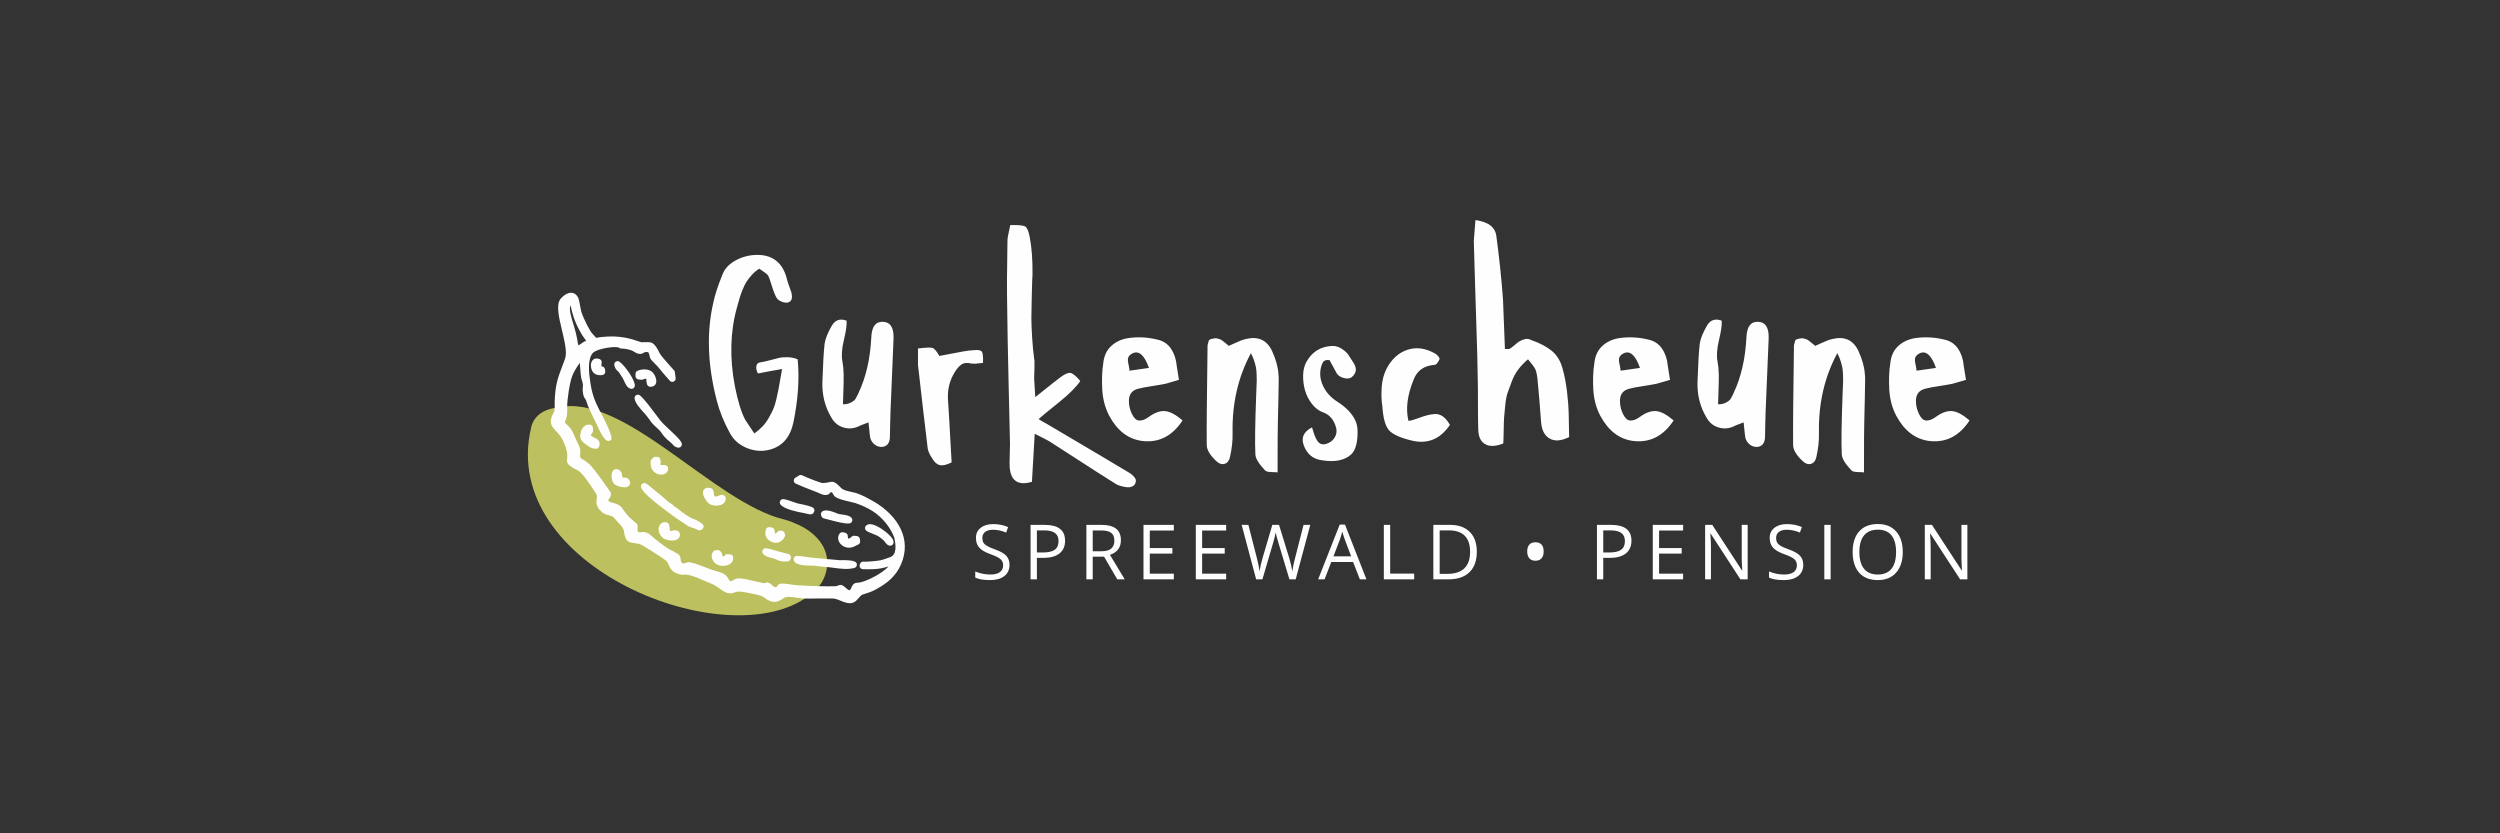 <?xml version="1.0" encoding="UTF-8"?>
<!DOCTYPE svg PUBLIC "-//W3C//DTD SVG 1.1//EN" "http://www.w3.org/Graphics/SVG/1.1/DTD/svg11.dtd">
<!-- Creator: CorelDRAW 2020 (64-Bit) -->
<svg xmlns="http://www.w3.org/2000/svg" xml:space="preserve" width="801px" height="267px" version="1.1" style="shape-rendering:geometricPrecision; text-rendering:geometricPrecision; image-rendering:optimizeQuality; fill-rule:evenodd; clip-rule:evenodd"
viewBox="0 0 801 267"
 xmlns:xlink="http://www.w3.org/1999/xlink"
 xmlns:xodm="http://www.corel.com/coreldraw/odm/2003">
 <rect x="0" y="0" width="801" height="267" fill="#333333" stroke="none"/>
 <defs>
  <style type="text/css">
   <![CDATA[
    .fil1 {fill:#FEFEFE}
    .fil0 {fill:#BCC05E}
    .fil2 {fill:#FEFEFE;fill-rule:nonzero}
   ]]>
  </style>
 </defs>
 <g id="Ebene_x0020_1">
  <g id="_1883001499600">
   <path class="fil0" d="M251.4 166.48c1.42,0.36 3,1.02 4.33,1.63 6.08,2.77 10.94,8.28 8.82,15.6 -0.9,3.16 -2.88,5.28 -5.38,7.13 -25.82,19.72 -99.56,-9.2 -89.01,-53.77 0,0 0.66,-5.72 8.53,-6.49 21.31,-4.95 50.15,30.63 72.71,35.9z"/>
   <path class="fil1" d="M257.03 152.3c1.03,0.49 2.71,1.19 4.16,1.72 1.18,0.43 2.14,0.76 2.31,0.75l0.09 0c0.86,-0.02 1.42,-0.14 1.84,-0.23 1.52,-0.34 1.91,-0.43 4.17,1.91 0.59,0.58 1.88,0.87 3.11,1.14 0.7,0.16 1.39,0.31 1.98,0.51l0.09 0.04c0.86,0.31 1.72,0.7 2.56,1.12 0.83,0.42 1.67,0.89 2.46,1.34 3.86,2.21 7.2,5.36 8.9,9.13 1.48,3.29 1.72,7.03 0.02,11.02l-0.03 0.06c-0.78,1.84 -1.87,3.34 -3.18,4.61 -1.3,1.26 -2.83,2.29 -4.5,3.22l-0.03 0.02c-1.59,0.92 -2.81,1.28 -3.74,1.56 -0.59,0.18 -1.04,0.32 -1.25,0.49l-0.01 0.01c-0.31,0.26 -0.57,0.56 -0.82,0.85 -1.12,1.29 -2.05,2.36 -4.97,1.24l-0.33 -0.13c-1.27,-0.52 -1.87,-0.76 -2.4,-0.86 -0.49,-0.09 -1.05,-0.09 -2.13,-0.08l-0.92 0c-0.95,-0.02 -1.96,0 -2.99,0.02 -1.49,0.03 -2.99,0.06 -4.34,-0.02l-0.02 0c-0.46,-0.04 -1.03,-0.13 -1.64,-0.22 -1.54,-0.24 -3.39,-0.54 -4.2,0.06l-0.08 0.05c-1.28,0.89 -2.23,1.29 -3.26,1.22 -1.02,-0.07 -1.94,-0.58 -3.17,-1.5l-0.05 -0.04c-0.78,-0.56 -2.89,-0.96 -4.39,-1.24l-0.88 -0.18c-2.74,-0.58 -3.43,-0.31 -3.98,-0.09 -0.55,0.22 -1.02,0.4 -2.02,0.25 -0.9,-0.11 -1.91,-0.82 -2.96,-1.57 -0.69,-0.48 -1.39,-0.98 -1.99,-1.25l-1.72 -0.73c-1.16,-0.5 -2.32,-1 -3.43,-1.43l-0.07 -0.03c-2.6,-1 -3.31,-0.95 -3.91,-0.91 -0.55,0.04 -1.05,0.08 -2.09,-0.27 -1.93,-0.59 -2.45,-1.74 -2.97,-2.89 -0.21,-0.47 -0.43,-0.94 -0.77,-1.26 -0.6,-0.51 -2.94,-2.08 -5.1,-3.43 -1.62,-1.01 -3.08,-1.88 -3.49,-2 -0.52,-0.11 -0.98,-0.17 -1.38,-0.23 -2.27,-0.32 -3.09,-0.43 -3.61,-3.89 -0.14,-0.96 -0.86,-1.72 -1.62,-2.51 -0.37,-0.4 -0.75,-0.8 -1.12,-1.27l0 -0.01c-0.78,-1 -1.39,-1.14 -2.01,-1.27 -0.79,-0.18 -1.59,-0.36 -2.57,-1.29l-0.01 0c-1.69,-1.63 -1.53,-2.86 -1.37,-4.06 0.07,-0.5 0.14,-1 -0.16,-1.47l-0.42 -0.66c-1.46,-2.25 -4.07,-6.3 -5.71,-7.04l-0.88 -0.41 -0.14 -0.08c-2.38,-1.43 -2.33,-1.93 -2.17,-3.34 0.08,-0.79 0.22,-2.09 -1.17,-5.22l-0.01 -0.02c-0.67,-1.56 -1.58,-2.52 -2.31,-3.31 -1.38,-1.46 -2.32,-2.47 -1.39,-4.87l0.01 -0.04c0.14,-0.31 0.27,-0.54 0.39,-0.76 0.18,-0.31 0.34,-0.61 0.4,-0.98l0.02 -0.08c0.08,-0.4 0.07,-0.96 0.06,-1.52 -0.01,-0.38 -0.02,-0.76 0,-1.11l0 -0.02c0.17,-5.5 1,-7.71 2.51,-11.69 0.24,-0.64 0.51,-1.33 0.83,-2.22 0.71,-1.94 -0.18,-5.67 -1.03,-9.24 -0.99,-4.16 -1.93,-8.12 -0.38,-9.97l0.02 -0.02c0.41,-0.47 0.99,-1.01 1.63,-1.38 0.47,-0.27 0.97,-0.46 1.49,-0.49 0.61,-0.04 1.2,0.12 1.72,0.58 0.23,0.2 0.44,0.46 0.63,0.78l0.02 0.03c0.32,0.59 0.52,1.71 0.72,2.82 0.14,0.76 0.28,1.53 0.4,1.91l0 0.01c0.29,0.95 1.03,2.68 1.83,4.25 0.62,1.2 1.26,2.29 1.75,2.79 0.39,0.42 0.78,0.86 1.18,1.29 0.04,0.02 0.08,-0.04 0.32,-0.08 0.34,-0.06 0.81,-0.15 1.47,-0.21 5.81,-0.65 9.6,0.66 11.61,1.35 0.55,0.19 0.93,0.32 1.03,0.32l0.12 0.01c0.43,0.01 0.8,0 1.13,-0.01 2.22,-0.08 2.84,-0.1 4.76,3.74 0.11,0.22 0.61,0.84 1.3,1.66 0.92,1.09 2.09,2.4 3.17,3.58 0.16,0.17 0.25,0.38 0.27,0.6l0.26 1.91c0.08,0.58 -0.32,1.13 -0.91,1.21 -0.4,0.06 -0.77,-0.11 -1,-0.4 -0.47,-0.55 -0.94,-1.09 -1.43,-1.63 -0.81,-0.89 -1.22,-1.42 -1.58,-1.88 -0.5,-0.64 -0.88,-1.13 -2.46,-2.66l-0.02 -0.01c-0.8,-0.77 -0.89,-1.36 -0.98,-1.91 -0.01,-0.11 -0.03,-0.22 -0.05,-0.25 -0.1,-0.14 -0.16,-0.29 -0.18,-0.45 -0.01,-0.08 -0.04,-0.14 -0.07,-0.18 -0.06,-0.07 -0.15,-0.12 -0.27,-0.16l-0.06 -0.01c-0.16,-0.04 -0.36,-0.05 -0.57,-0.01 -0.33,0.04 -0.65,0.17 -0.91,0.37 -0.17,0.13 -0.37,0.2 -0.57,0.22 -1.01,0.08 -1.61,-0.29 -2.28,-0.7 -0.29,-0.18 -0.6,-0.37 -0.95,-0.47l-0.05 -0.01c-0.46,-0.15 -1.13,-0.32 -1.75,-0.42 -0.45,-0.07 -0.86,-0.11 -1.14,-0.09 -0.28,0.03 -0.55,-0.05 -0.76,-0.21 -0.52,-0.4 -2.26,-0.34 -4.08,-0.03 -1.91,0.32 -3.78,0.92 -4.41,1.6l-0.01 0c-0.9,0.94 -1.22,2.55 -1.28,4.26 -0.05,1.84 0.21,3.78 0.43,5.17l0 0.01c0.27,1.81 0.6,3.25 1.06,4.63 0.46,1.39 1.07,2.73 1.88,4.31l0.26 0.49c1.07,2.03 4.2,7.94 3.49,8.93 -0.21,0.29 -0.54,0.44 -0.88,0.44l-0.14 -0.01c-0.16,-0.02 -0.32,-0.08 -0.47,-0.18 -1.19,-0.73 -2.36,-3.34 -3.13,-5.07 -0.17,-0.38 -0.32,-0.72 -0.45,-0.98l-0.31 -0.61c-0.87,-1.73 -2.15,-4.27 -2.58,-5.91 -0.11,-0.37 -0.23,-0.54 -0.34,-0.69 -0.37,-0.51 -0.71,-0.99 -0.84,-2.89l0 -0.04c-0.02,-0.39 0.02,-0.67 0.06,-0.94 0.04,-0.23 0.08,-0.47 0,-0.86l-0.01 -0.07c-0.06,-0.49 -0.17,-0.83 -0.31,-1.25l-0.15 -0.48c-0.07,-0.24 -0.15,-0.83 -0.22,-1.52 -0.11,-1.06 -0.21,-2.34 -0.23,-2.76 -0.03,-0.28 -0.04,-0.54 -0.04,-0.77 -1.09,1.43 -2.04,3.12 -2.44,4.18 -0.4,1.02 -0.82,2.93 -1.13,4.9 -0.32,2.04 -0.53,4.11 -0.49,5.27 0.12,2.98 -0.43,3.96 -0.76,4.55 -0.02,0.04 -0.03,0.06 0.01,0.14 0.13,0.27 0.42,0.54 0.74,0.84 0.67,0.63 1.44,1.36 1.99,2.72l0.02 0.07c0.3,0.77 0.68,1.56 1.06,2.34 0.27,0.56 0.54,1.12 0.81,1.75 0.42,0.96 0.35,1.78 0.29,2.54 -0.05,0.57 -0.09,1.09 0.42,1.44l0.02 0c0.12,0.03 0.22,0.07 0.31,0.13l0.45 0.25c0.14,0.07 0.26,0.18 0.35,0.3 1.44,0.73 3.04,2.89 3.99,4.18 1.43,1.83 2.77,3.86 4.13,5.76 0.16,0.23 0.22,0.5 0.19,0.77 -0.09,0.78 -0.35,1.12 -0.62,1.47 -0.09,0.11 -0.18,0.23 -0.21,0.41 -0.04,0.45 0.64,0.63 1.38,0.82 1.06,0.28 2.19,0.58 2.93,1.56l0.36 0.51c0.58,0.8 1.15,1.59 1.79,2.26l0.04 0.05c0.4,0.47 0.89,0.87 1.4,1.29 0.38,0.31 0.77,0.62 1.16,0.99 0.2,0.2 0.32,0.46 0.33,0.72 0.02,0.35 -0.01,0.64 -0.04,0.92 -0.04,0.31 -0.07,0.61 0.04,0.76l0.02 0.05c0.11,0.16 0.2,0.26 0.27,0.29 0.11,0.05 0.27,0.05 0.51,0.03 2.03,-0.26 2.74,0.37 3.85,1.37l0.51 0.44c0.76,0.63 1.86,1.52 3,2.34 1.11,0.81 2.26,1.54 3.13,1.87 0.18,0.07 0.33,0.18 0.44,0.32 0.07,0.06 0.25,0.14 0.43,0.22 0.66,0.29 1.29,0.57 1.52,1.54l0.01 0.04c0.09,0.39 0.11,0.68 0.13,0.93 0.03,0.25 0.04,0.43 0.44,0.77 0.34,0.26 0.69,0.14 1.09,0l0.48 -0.16c0.06,-0.02 0.13,-0.03 0.19,-0.04 1.14,-0.16 3.46,0.75 5.48,1.55 0.85,0.33 1.65,0.64 2.21,0.82l0.62 0.18c1.45,0.4 3.78,1.03 4.4,2.2 0.41,0.74 0.72,1.17 1,1.25 0.27,0.08 0.71,-0.11 1.43,-0.59l0.03 -0.01c0.93,-0.59 3.26,-0.05 4.85,0.32 0.41,0.09 0.76,0.17 0.99,0.21l0.03 0.01c0.19,0.03 0.52,0.11 0.92,0.21l0.1 0.02c0.98,0.24 2.35,0.57 2.5,0.54l0.11 -0.02c0.04,0 0.08,-0.02 0.1,-0.03 0.51,-0.25 0.81,-0.39 1.64,0.15 0.35,0.22 0.58,0.45 0.8,0.68 0.2,0.2 0.39,0.39 0.76,0.44l0.05 0c0.42,0.06 0.47,-0.02 0.53,-0.11 0.14,-0.22 0.29,-0.45 0.56,-0.71 0.19,-0.17 0.43,-0.27 0.68,-0.28 1.06,-0.06 2.24,0.11 3.42,0.28 0.78,0.12 1.56,0.23 2.24,0.27l0.01 0c1.74,0.1 4.43,0.22 6.94,0.27 1.9,0.05 3.72,0.06 4.99,0 0.28,-0.02 0.5,-0.1 0.67,-0.17 0.81,-0.3 1.28,-0.47 2.35,0.49l0.03 0.03c0.44,0.4 0.97,0.87 1.36,0.95 0.16,0.03 0.36,-0.15 0.63,-0.81l0.01 -0.03c0.63,-1.44 1.14,-1.49 2.17,-1.59 0.16,-0.01 0.35,-0.03 0.61,-0.08l0.08 -0.02c1.78,-0.38 4.71,-1.72 6.99,-3.34 0.83,-0.59 1.56,-1.2 2.09,-1.79l-0.05 0.02c-1.55,0.49 -3.37,1.07 -8.22,0.88 -0.59,-0.02 -1.05,-0.52 -1.03,-1.11 0.01,-0.13 0.04,-0.25 0.08,-0.36l0.07 -0.21c0.16,-0.48 0.61,-0.77 1.09,-0.73 0.52,0.03 1.21,0.01 1.94,-0.04 1.01,-0.06 2.06,-0.18 2.81,-0.28 1.12,-0.15 1.87,-0.42 2.75,-0.74 0.31,-0.12 0.63,-0.24 1.08,-0.39 1.05,-0.38 1.5,-1.3 1.64,-2.37l0.01 -0.09c0.14,-1.24 -0.1,-2.67 -0.36,-3.82 -0.63,-1.68 -1.59,-3.28 -2.76,-4.71 -1.22,-1.49 -2.68,-2.8 -4.25,-3.8 -0.78,-0.49 -1.63,-0.94 -2.5,-1.35 -0.96,-0.44 -1.95,-0.83 -2.96,-1.18l-0.01 0c-0.53,-0.16 -1.2,-0.31 -1.9,-0.47 -1.7,-0.38 -3.57,-0.81 -4.63,-1.6 -0.1,-0.07 -0.18,-0.16 -0.24,-0.26 -0.14,-0.2 -0.21,-0.32 -0.29,-0.45l-0.03 -0.06c-0.16,-0.27 -0.32,-0.54 -0.43,-0.58l-0.09 -0.03c-0.08,-0.03 -0.16,-0.02 -0.25,0 -0.12,0.05 -0.22,0.13 -0.28,0.23 -0.12,0.23 -0.31,0.38 -0.53,0.47 -1.04,0.45 -2.08,-0.03 -2.99,-0.45 -0.2,-0.09 -0.39,-0.17 -0.53,-0.23l-0.02 -0.01c-0.35,-0.14 -0.87,-0.34 -1.51,-0.59 -1.67,-0.64 -4.07,-1.57 -5.39,-2.2 -0.53,-0.26 -0.75,-0.9 -0.5,-1.44 0.11,-0.21 0.27,-0.37 0.46,-0.47l0.54 -0.32 0.55 -0.35c0.33,-0.22 0.73,-0.23 1.05,-0.07zm-45.38 -4.03l-0.07 0.27 0.06 0.45c0.08,0.04 0.2,0.03 0.33,0.02 0.42,-0.04 0.84,-0.09 1.34,0.07 0.46,0.15 0.76,0.58 0.75,1.04 0.02,0.88 -0.49,1.49 -1.25,1.79 -0.36,0.13 -0.78,0.19 -1.2,0.16 -0.39,-0.03 -0.81,-0.14 -1.21,-0.33 -1.08,-0.53 -2.02,-1.66 -1.95,-3.5l0 -0.32c0,-0.3 0.12,-0.57 0.32,-0.77l0.49 -0.49c0.24,-0.24 0.56,-0.34 0.87,-0.31 1.29,0.11 1.32,0.24 1.52,1.3l0.02 0.11c0.03,0.18 0.02,0.35 -0.02,0.51zm-22.04 -4.72l-0.66 -0.3c-0.11,-0.05 -0.2,-0.12 -0.29,-0.2 -0.48,-0.27 -1.14,-0.73 -1.66,-1.22 -0.54,-0.51 -0.97,-1.1 -1.07,-1.7l-0.01 -0.05c-0.04,-0.37 -0.03,-0.77 0.04,-1.18 0.1,-0.6 0.33,-1.22 0.68,-1.72 0.42,-0.6 1.01,-1.04 1.77,-1.13 0.21,-0.02 0.43,-0.02 0.66,0.02 0.51,0.08 0.88,0.51 0.9,1.01l0.05 0.91c0.01,0.31 -0.11,0.6 -0.32,0.81 -0.14,0.15 -0.25,0.29 -0.31,0.41 -0.05,0.09 -0.07,0.17 -0.06,0.23 0.01,0.05 0.05,0.12 0.12,0.19 0.1,0.1 0.23,0.19 0.4,0.28 0.1,0.05 0.19,0.12 0.26,0.19l0.33 0.13 0.12 0.06 0.73 0.41c0.15,0.09 0.28,0.2 0.37,0.34l0.01 0.01c0.25,0.35 0.37,0.51 0.43,0.88 0.05,0.3 0.01,0.48 -0.06,0.81l-0.04 0.2c-0.12,0.58 -0.67,0.95 -1.25,0.84l-0.83 -0.13c-0.11,-0.01 -0.22,-0.05 -0.31,-0.1zm63.68 35.55l-0.11 0.21c-0.19,0.37 -0.56,0.59 -0.96,0.59 -1.95,0.01 -2.12,-0.06 -3.29,-0.55l-0.82 -0.33c-0.22,-0.08 -0.54,-0.16 -0.86,-0.24l-0.04 -0.01c-0.97,-0.22 -2,-0.48 -2.73,-1.34 -0.38,-0.46 -0.32,-1.13 0.13,-1.51 0.23,-0.19 0.51,-0.27 0.78,-0.25 0.83,0.06 1.77,0.35 2.66,0.62 0.37,0.11 0.73,0.22 1.11,0.31l0.11 0.04c0.32,0.11 1.11,0.3 1.85,0.48 0.75,0.18 1.44,0.35 1.66,0.45 0.54,0.23 0.8,0.86 0.57,1.41l-0.06 0.12zm31.72 -4.27c-0.69,-0.12 -1.12,-0.7 -1.53,-1.25 -0.13,-0.17 -0.26,-0.35 -0.33,-0.41l-0.05 -0.04c-0.14,-0.14 -0.35,-0.32 -0.57,-0.5l-0.07 -0.05c-0.27,-0.22 -0.57,-0.45 -0.8,-0.61 -0.52,-0.36 -1.37,-0.69 -2.14,-0.99 -0.8,-0.32 -1.52,-0.6 -1.97,-0.96 -0.46,-0.37 -0.54,-1.05 -0.17,-1.51 0.04,-0.05 0.09,-0.1 0.14,-0.14 0.38,-0.33 0.87,-0.46 1.42,-0.42 0.94,0.06 2.26,0.68 3.5,1.49 1.18,0.78 2.34,1.75 3.03,2.56 0.55,0.64 0.87,1.29 0.83,1.85 -0.04,0.59 -0.55,1.04 -1.14,1l-0.15 -0.02zm-82.98 -50.28c-1.07,-0.3 -1.58,-1.42 -2.08,-2.52 -0.21,-0.46 -0.42,-0.93 -0.61,-1.18l-0.04 -0.06c-0.21,-0.27 -0.42,-0.61 -0.61,-0.92 -0.17,-0.27 -0.32,-0.52 -0.41,-0.61l-0.01 -0.02c-0.13,-0.15 -0.25,-0.26 -0.36,-0.36 -0.47,-0.44 -0.81,-0.75 -1.08,-1.84 -0.15,-0.57 0.2,-1.16 0.78,-1.3 0.32,-0.08 0.65,-0.01 0.89,0.18 0.85,0.57 2.16,2.14 3.19,3.69 1.01,1.54 1.8,3.17 1.71,4.03 -0.07,0.59 -0.6,1.01 -1.19,0.95l-0.18 -0.04zm70.5 43.03l-0.11 0.05c-0.07,0.03 -0.15,0.05 -0.23,0.06 -1.23,0.23 -4.05,-0.51 -6.05,-1.03l-0.04 -0.02c-0.61,-0.15 -1.12,-0.29 -1.49,-0.37l-0.42 -0.11c-0.21,-0.04 -0.34,-0.08 -0.54,-0.21l-0.07 -0.06c-0.32,-0.24 -0.38,-0.43 -0.5,-0.85l-0.03 -0.12c-0.1,-0.52 0.19,-1.04 0.7,-1.22 1.37,-0.53 3.59,0.42 4.67,0.89l0.02 0c0.25,0.11 0.76,0.18 1.3,0.25 1.16,0.15 2.41,0.31 3.09,1.08 0.39,0.44 0.35,1.12 -0.09,1.51 -0.07,0.06 -0.14,0.11 -0.21,0.15zm-79.75 -51.35c-0.07,0.42 -0.14,0.86 -0.07,1.11l0 0.01c0.01,0.02 0.06,0.04 0.16,0.05 0.51,0.05 0.89,0.44 0.96,0.91l0.09 0.64c0.09,0.59 -0.32,1.13 -0.91,1.22l-0.03 0c-0.77,0.09 -1.47,0.05 -2.08,-0.23 -0.69,-0.32 -1.19,-0.89 -1.44,-1.82 -0.13,-0.46 -0.19,-1 -0.12,-1.49 0.06,-0.41 0.2,-0.8 0.44,-1.11 0.31,-0.39 0.74,-0.64 1.31,-0.66l0.03 0c0.31,-0.01 0.64,0.05 1.01,0.2 0.47,0.2 0.73,0.69 0.65,1.17zm67.93 47.98c-0.07,0.21 -0.2,0.36 -0.6,0.52 -0.15,0.06 -0.31,0.08 -0.46,0.07l-0.12 -0.01 -0.07 0c-0.11,0 -0.22,-0.01 -0.32,-0.05l-1.73 -0.39c-0.8,-0.14 -2.25,-0.42 -3.6,-0.81 -1.53,-0.44 -3.03,-1.05 -3.72,-1.86 -0.39,-0.45 -0.33,-1.13 0.12,-1.51 0.23,-0.2 0.53,-0.28 0.81,-0.25 0.84,0.09 1.95,0.48 2.98,0.85 0.62,0.22 1.21,0.43 1.63,0.54l0.59 0.12c1.34,0.28 3.78,0.78 4.37,1.31 0.43,0.38 0.47,1.03 0.12,1.47zm-12.51 5.98c0,0.33 0.05,0.57 0.14,0.72l0.02 0.04c0.02,0 0.05,0 0.1,-0.02 0.19,-0.06 0.42,-0.23 0.66,-0.52 0.28,-0.34 0.73,-0.46 1.12,-0.35 0.22,-0.04 0.41,-0.02 0.7,0.18 0.3,0.2 0.34,0.31 0.44,0.56l0.07 0.18c0.13,0.26 0.15,0.54 0.06,0.8l0 0.02c-0.02,0.07 -0.05,0.13 -0.09,0.2 -0.11,0.21 -0.35,0.62 -0.71,0.98 -0.49,0.49 -1.21,0.95 -2.16,0.95 -0.37,0 -0.77,-0.08 -1.2,-0.25l-0.05 -0.03c-0.83,-0.36 -1.48,-0.88 -1.83,-1.61 -0.34,-0.7 -0.38,-1.51 -0.04,-2.46 0.19,-0.5 0.71,-0.78 1.22,-0.68l0.68 0.13c0.55,0.11 0.92,0.62 0.87,1.16zm23.44 1.69c-0.01,0.29 0.03,0.5 0.1,0.63 0.01,0.02 0.03,0.04 0.03,0.04l0.02 0.01c0.04,0.01 0.11,0 0.2,-0.02 0.26,-0.07 0.56,-0.27 0.87,-0.57 0.25,-0.26 0.6,-0.36 0.94,-0.3l0.76 0.08c0.47,0.06 0.84,0.41 0.93,0.86 0.31,1.54 -0.12,1.73 -1.18,2.19l-0.06 0.03c-0.13,0.05 -0.27,0.12 -0.43,0.21l-0.03 0.01c-1.1,0.57 -2.19,0.54 -3.09,0.19 -0.54,-0.21 -1.01,-0.54 -1.36,-0.93 -0.38,-0.41 -0.64,-0.9 -0.75,-1.41 -0.14,-0.69 -0.02,-1.38 0.45,-1.98 0.28,-0.34 0.72,-0.47 1.12,-0.37l0.69 0.18c0.51,0.14 0.84,0.63 0.79,1.15zm-64.55 -50.02c0.04,-0.24 0.03,-0.4 0,-0.49l-0.08 -0.01c-0.24,-0.04 -0.58,0.04 -0.94,0.21 -0.19,0.1 -0.39,0.13 -0.59,0.1l-0.89 -0.09c-0.55,-0.05 -0.97,-0.52 -0.97,-1.07l0 -0.72c0,-0.47 0.3,-0.87 0.71,-1.02 0.66,-0.29 1.62,-0.47 2.51,-0.4 0.85,0.06 1.68,0.34 2.26,0.93 0.38,0.37 0.88,1.24 1.08,2.02 0.1,0.39 0.14,0.79 0.08,1.15 -0.08,0.54 -0.35,0.98 -0.88,1.25 -0.31,0.16 -0.7,0.24 -1.16,0.18 -0.49,-0.05 -0.87,-0.43 -0.94,-0.9l-0.17 -0.75c-0.03,-0.13 -0.03,-0.27 -0.02,-0.39zm-7.84 29.92c0.07,0.74 0.11,1.1 0.18,1.16 0.05,0.06 0.43,0.09 1.15,0.14 0.3,0.02 0.57,0.17 0.75,0.38 0.45,0.5 0.61,0.98 0.55,1.43l-0.01 0.06c-0.09,0.52 -0.42,0.86 -0.91,1.05l-0.09 0.03c-0.25,0.08 -0.54,0.11 -0.84,0.11 -1.03,-0.01 -2.61,-0.49 -3.22,-1.07l-0.07 -0.08c-0.68,-0.75 -0.92,-2.15 -0.77,-3.08 0.06,-0.35 0.17,-0.67 0.33,-0.93 0.28,-0.42 0.68,-0.68 1.21,-0.68l0 -0.01c0.51,0 1.04,0.28 1.54,0.96 0.12,0.16 0.19,0.35 0.2,0.53zm32.13 25.76l0.03 0.14c0.05,0.31 0.11,0.59 0.16,0.6l0.02 0.01c0.12,0.01 0.24,0 0.34,-0.05 0.08,-0.03 0.15,-0.09 0.18,-0.15 0.22,-0.39 0.65,-0.6 1.07,-0.56l0.77 0.1c0.54,0.06 0.94,0.5 0.96,1.03 0.02,0.26 0,0.51 -0.06,0.74 -0.17,0.64 -0.58,1.09 -1.13,1.4 -0.43,0.25 -0.95,0.4 -1.46,0.47 -0.61,0.08 -1.23,0.04 -1.7,-0.08l-0.01 0c-0.38,-0.1 -0.74,-0.28 -1.08,-0.5 -0.48,-0.33 -0.88,-0.77 -1.14,-1.28 -0.29,-0.56 -0.39,-1.2 -0.22,-1.85 0.08,-0.27 0.2,-0.53 0.37,-0.79 0.18,-0.27 0.46,-0.43 0.76,-0.46l0.26 -0.04c0.34,-0.05 0.51,-0.08 0.83,0.04l0.1 0.04c0.27,0.12 0.38,0.26 0.57,0.51l0.15 0.19c0.12,0.15 0.2,0.32 0.23,0.49zm-2.95 -20.57c0.24,0.5 0.29,0.94 0.34,1.35 0.03,0.29 0.06,0.55 0.28,0.66l0.03 0.02c0.38,0.18 0.69,0.05 0.98,-0.08 0.38,-0.18 0.76,-0.35 1.31,-0.37 0.55,-0.03 1.02,0.36 1.11,0.88 0.09,0.5 0,0.93 -0.21,1.31l-0.05 0.09c-0.3,0.47 -0.78,0.78 -1.33,0.97l-0.11 0.03c-0.44,0.13 -0.95,0.18 -1.43,0.17 -0.91,-0.02 -1.85,-0.3 -2.35,-0.78l-0.04 -0.04c-0.53,-0.5 -1.27,-1.55 -1.57,-2.4 -0.13,-0.39 -0.2,-0.78 -0.15,-1.14 0.07,-0.58 0.37,-1.02 0.96,-1.25 0.39,-0.15 0.9,-0.17 1.54,0.01 0.31,0.08 0.56,0.3 0.69,0.57zm-13.87 12.35c0,0.26 0.03,0.47 0.09,0.61 0.03,0.08 0.07,0.13 0.1,0.16 0.05,0.02 0.12,0.04 0.22,0.04 0.19,0 0.43,-0.06 0.7,-0.17 0.21,-0.08 0.43,-0.1 0.63,-0.06l0.64 0.14c0.38,0.08 0.67,0.36 0.79,0.7 0.16,0.45 0.14,0.85 0,1.22 -0.19,0.52 -0.61,0.86 -1.15,1.05l-0.07 0.02c-0.35,0.11 -0.76,0.16 -1.18,0.16 -1.06,0.01 -2.33,-0.34 -2.92,-0.8l-0.04 -0.03c-0.74,-0.64 -1.18,-1.51 -1.31,-2.31 -0.07,-0.46 -0.04,-0.91 0.08,-1.3 0.15,-0.48 0.44,-0.89 0.87,-1.15l0.09 -0.05c0.4,-0.21 0.88,-0.3 1.43,-0.2 0.47,0.08 0.81,0.45 0.88,0.9l0.14 0.91 0.01 0.16zm59.18 12.65c-2.12,0.57 -4.38,0.26 -6.59,-0.03 -0.99,-0.14 -1.96,-0.27 -2.86,-0.31l-0.01 0c-0.78,-0.04 -1.42,-0.13 -2.04,-0.22 -0.82,-0.12 -1.61,-0.23 -2.58,-0.19 -0.56,0.03 -2.14,-0.03 -3.3,-0.29 -1.06,-0.24 -1.91,-0.71 -2.06,-1.56 -0.09,-0.58 0.3,-1.14 0.89,-1.24 0.09,-0.01 0.18,-0.01 0.26,-0.01 1.04,0.04 2.11,0.2 3.17,0.36 0.45,0.07 0.9,0.13 1.38,0.19l9.06 0.82 0.42 -0.01c1.43,-0.02 4.4,-0.07 4.94,0.93 0.29,0.52 0.09,1.17 -0.42,1.46 -0.09,0.04 -0.17,0.07 -0.26,0.1zm-56.61 -38.56c-0.86,-0.16 -1.25,-0.6 -1.72,-1.13 -0.17,-0.18 -0.36,-0.39 -0.58,-0.57l-0.08 -0.06c-1.63,-1.25 -2.35,-2.29 -2.87,-3.04l-0.04 -0.06c-0.18,-0.26 -0.33,-0.47 -0.45,-0.59l-0.07 -0.06c-0.41,-0.42 -0.77,-0.75 -1.1,-1.05 -0.77,-0.69 -1.38,-1.24 -2.33,-2.69l0 0c-0.37,-0.58 -1.01,-1.28 -1.66,-2.02 -1.29,-1.43 -2.66,-2.95 -2.91,-4.43 -0.1,-0.59 0.29,-1.14 0.88,-1.24 0.37,-0.07 0.74,0.07 0.98,0.34 1.25,1.04 3.71,4.33 5.21,6.34l1.04 1.39c0.62,0.84 2.01,2.13 3.34,3.38 1.83,1.7 3.57,3.33 3.7,4.32 0.07,0.58 -0.35,1.12 -0.94,1.19 -0.14,0.02 -0.27,0.01 -0.4,-0.02zm-1.4 18.57c0.08,0.1 0.59,0.38 1.31,0.94 1.11,0.86 2.46,1.88 2.78,2.09l0.01 0c0.92,0.59 1.39,0.89 2.39,1.25 0.83,0.28 1.47,0.7 2.1,1.11l0.6 0.39c0.51,0.31 0.67,0.97 0.36,1.48 -0.07,0.11 -0.16,0.21 -0.26,0.29 -0.79,0.62 -1.24,0.38 -1.89,0.03 -0.14,-0.07 -0.3,-0.16 -0.47,-0.2l-0.04 -0.01c-0.49,-0.12 -0.82,-0.25 -1.17,-0.39l-0.05 -0.02c-0.17,-0.06 -0.35,-0.13 -0.56,-0.2 -0.09,-0.03 -0.18,-0.07 -0.26,-0.12l-4.13 -2.75c-0.27,-0.21 -0.75,-0.56 -1.34,-0.99 -3.17,-2.33 -9.55,-7.01 -9.75,-8.93 -0.06,-0.59 0.37,-1.12 0.96,-1.18 0.18,-0.02 0.36,0.01 0.53,0.08 0.51,0.22 1.62,1.16 2.67,2.04 0.67,0.57 1.31,1.11 1.65,1.34l0.12 0.09c0.42,0.32 0.89,0.74 1.39,1.18 0.91,0.8 1.91,1.69 2.51,1.96 0.24,0.11 0.43,0.29 0.54,0.52zm-27.89 -52.69c-0.14,-0.27 -0.42,-0.65 -0.71,-1.06 -0.32,-0.44 -0.64,-0.9 -0.9,-1.35l-0.01 -0.03c-2.28,-3.93 -2.88,-6.64 -3.25,-8.28 -0.06,-0.29 -0.12,-0.54 -0.17,-0.74 -0.61,1.12 0.29,4.02 0.85,5.83 0.16,0.53 0.31,1.04 0.46,1.57 0.3,1.08 0.59,2.11 0.79,3.28 0.05,0.23 0.09,0.51 0.13,0.79 0.06,0.49 0.14,1.02 0.3,1.38l1.84 -1.21c0.21,-0.14 0.44,-0.2 0.67,-0.18z"/>
   <path class="fil2" d="M243.64 116.1c0.77,-0.12 1.72,-0.33 2.85,-0.63 1.12,-0.29 2.1,-0.55 2.93,-0.75 0.84,-0.21 1.81,-0.3 2.94,-0.27 1.13,0.03 2.2,0.25 3.21,0.67 0.59,6.11 0.15,12.82 -1.34,20.12 -1.01,4.81 -3.53,7.75 -7.57,8.82 -2.43,0.65 -4.86,0.49 -7.3,-0.49 -2.43,-0.98 -4.24,-2.54 -5.43,-4.68 -1.96,-3.56 -3.38,-7.06 -4.27,-10.51 -2.97,-11.45 -3.33,-21.99 -1.07,-31.6 0.47,-2.26 1.42,-5.17 2.85,-8.73 0.77,-2.08 2.37,-3.71 4.81,-4.9 2.43,-1.19 5.01,-1.66 7.74,-1.42 4.34,0.47 7.07,3.11 8.19,7.92 0.12,0.42 0.26,0.85 0.41,1.29 0.14,0.45 0.31,0.91 0.49,1.38 0.17,0.48 0.32,0.89 0.44,1.25 0.53,2.02 0.12,3.15 -1.25,3.38 -0.35,0.06 -0.75,0.03 -1.2,-0.09 -0.44,-0.11 -0.87,-0.29 -1.29,-0.53 -0.42,-0.24 -0.71,-0.5 -0.89,-0.8 -0.47,-0.65 -1.13,-2.35 -1.96,-5.08 -0.36,-1.24 -0.7,-2.04 -1.02,-2.4 -0.33,-0.36 -1.21,-1.01 -2.63,-1.96 -0.89,0.53 -1.69,1.2 -2.4,2 -0.72,0.8 -1.28,1.53 -1.7,2.19 -0.41,0.65 -0.84,1.52 -1.29,2.62 -0.44,1.1 -0.75,1.98 -0.93,2.63 -0.18,0.65 -0.45,1.6 -0.8,2.85 -2.2,7.77 -2.44,16.2 -0.72,25.29 0.95,4.8 2.05,8.4 3.3,10.77 0.12,0.18 1.1,1.66 2.94,4.45 1.01,-0.71 1.9,-1.48 2.67,-2.31 0.77,-0.83 1.44,-1.75 2,-2.76 0.57,-1.01 1.03,-1.9 1.38,-2.67 0.36,-0.78 0.69,-1.82 0.98,-3.12 0.3,-1.31 0.52,-2.33 0.67,-3.07 0.15,-0.75 0.36,-1.89 0.62,-3.43 0.27,-1.54 0.46,-2.64 0.58,-3.3 -2.14,0.36 -4.72,0.83 -7.74,1.43 -0.48,-0.89 -0.64,-1.69 -0.49,-2.41 0.14,-0.71 0.57,-1.09 1.29,-1.15zm26.26 -0.36c0.24,1.31 0.37,2.69 0.4,4.14 0.03,1.46 0,3.19 -0.08,5.21 -0.09,2.02 -0.14,3.5 -0.14,4.45 1.01,0 1.87,-0.19 2.58,-0.58 0.72,-0.38 1.19,-0.77 1.43,-1.15 0.24,-0.39 0.53,-0.94 0.89,-1.65 0.06,-0.12 0.09,-0.21 0.09,-0.27 2.37,-4.98 3.74,-10.89 4.09,-17.72 0.12,-3.44 1.34,-5.13 3.65,-5.07 2.44,0.06 3.6,1.84 3.48,5.34 -0.12,3.5 -0.33,8.55 -0.63,15.14 -0.29,6.59 -0.44,10.47 -0.44,11.66 -0.06,1.49 -0.09,3 -0.09,4.54 0,2.02 -0.77,3.15 -2.32,3.39 -0.41,0.06 -0.84,0.03 -1.29,-0.09 -0.44,-0.12 -0.84,-0.31 -1.2,-0.58 -0.35,-0.27 -0.67,-0.6 -0.93,-0.98 -0.27,-0.39 -0.46,-0.82 -0.58,-1.29 -0.06,-0.24 -0.24,-1.87 -0.54,-4.9 -1.66,0.65 -2.52,0.98 -2.58,0.98 -1.72,0.95 -3.47,1.19 -5.25,0.71 -1.78,-0.47 -3.15,-1.57 -4.1,-3.29 -2.02,-3.39 -2.97,-7.16 -2.85,-11.31 0.18,-5.58 0.42,-9.68 0.71,-12.29 0.24,-1.6 1.01,-3.53 2.32,-5.79 1.07,-1.84 2.64,-2.37 4.72,-1.6 0.12,1.25 -0.16,3.3 -0.85,6.14 -0.68,2.85 -0.84,5.14 -0.49,6.86zm24.22 1.16c0,-0.12 0,-1.87 0,-5.25 2.5,-0.3 4.04,-0.36 4.63,-0.18 0.6,0.18 1.34,1.04 2.23,2.58 0.71,-0.12 1.88,-0.34 3.52,-0.67 1.63,-0.33 3.04,-0.59 4.23,-0.8 1.18,-0.21 2.34,-0.34 3.47,-0.4 1.3,-0.12 2.11,0.06 2.4,0.53 0.3,0.48 0.42,1.67 0.36,3.57 -0.24,0 -0.67,0.04 -1.29,0.13 -0.63,0.09 -1.07,0.13 -1.34,0.13 -0.27,0 -0.7,-0.03 -1.29,-0.09 -1.19,-0.29 -2.15,-0.2 -2.89,0.27 -0.75,0.48 -1.47,1.28 -2.18,2.4 -1.73,2.74 -2.47,5.76 -2.23,9.09 0.12,1.36 0.5,8.01 1.16,19.94 -1.55,0.77 -2.78,1.07 -3.7,0.89 -0.92,-0.18 -1.73,-0.86 -2.45,-2.05 -0.89,-1.36 -1.39,-2.46 -1.51,-3.29 -0.95,-7.84 -1.99,-16.77 -3.12,-26.8zm42.21 24.57c-0.12,-0.11 -1.72,-0.95 -4.81,-2.49 -0.36,6.29 -0.65,11.43 -0.89,15.4 -1.42,0.42 -2.64,0.54 -3.65,0.36 -1.01,-0.18 -1.81,-0.68 -2.4,-1.51 -0.6,-0.83 -0.95,-1.96 -1.07,-3.39 -0.06,-0.65 -0.06,-1.94 0,-3.87 0.06,-1.93 0.09,-3.22 0.09,-3.87 -0.06,-2.61 -0.21,-9.1 -0.45,-19.46 -0.24,-10.36 -0.39,-18.33 -0.44,-23.91 -0.12,-5.58 -0.09,-12.76 0.08,-21.54 0,-0.48 0.06,-1.01 0.18,-1.61 0.12,-0.59 0.25,-1.24 0.4,-1.96 0.15,-0.71 0.26,-1.21 0.31,-1.51 2.56,-0.06 4.14,0.09 4.77,0.45 0.62,0.35 1.11,1.48 1.47,3.38 0.65,3.38 0.95,7.42 0.89,12.11 -0.06,0.65 -0.14,2.76 -0.22,6.32 -0.09,3.56 -0.14,6.04 -0.14,7.44 0,1.39 0.08,3.39 0.22,6.01 0.15,2.61 0.38,4.98 0.67,7.12 0.12,0.3 0.15,1.34 0.09,3.12 -0.06,1.78 -0.09,2.85 -0.09,3.2 0,0.24 0.12,2.23 0.36,5.97 4.98,-3.98 7.66,-6.09 8.01,-6.32 1.43,-1.07 2.51,-1.55 3.25,-1.43 0.74,0.12 1.8,0.98 3.16,2.58 -1.24,1.9 -3.6,4.25 -7.08,7.04 -3.47,2.79 -5.56,4.51 -6.27,5.16 0.23,0.18 0.53,0.37 0.89,0.58 0.35,0.21 0.67,0.39 0.93,0.53 0.27,0.15 0.52,0.29 0.76,0.41 13.89,8.19 22.79,13.47 26.71,15.84 0.48,0.3 0.92,0.7 1.34,1.21 0.41,0.5 0.59,0.93 0.53,1.29 -0.06,0.77 -0.38,1.32 -0.98,1.64 -0.59,0.33 -1.3,0.44 -2.14,0.32 -1.54,-0.24 -2.67,-0.6 -3.38,-1.07 -2.67,-1.66 -6.41,-4.05 -11.22,-7.17 -4.81,-3.12 -8.1,-5.24 -9.88,-6.37zm31.79 -7.92c1.9,-1.37 3.63,-1.97 5.2,-1.83 1.58,0.15 3.43,1.15 5.57,2.99 -3.26,4.98 -7.54,7.18 -12.82,6.59 -4.51,-0.54 -8.08,-3.24 -10.69,-8.11 -1.3,-2.49 -2.04,-5.29 -2.22,-8.41 -0.18,-3.12 -0.06,-5.98 0.35,-8.59 0.24,-2.2 1.07,-3.97 2.5,-5.3 1.42,-1.34 3.2,-2.18 5.34,-2.54 3.09,-0.47 6.23,-0.33 9.44,0.45 1.9,0.41 3.37,1.39 4.41,2.93 1.03,1.55 1.64,3.39 1.82,5.52 0,0.12 0.24,1.61 0.71,4.46 -2.67,0.77 -4.09,1.18 -4.27,1.24 -0.83,0.18 -2.21,0.42 -4.14,0.72 -1.93,0.29 -3.37,0.56 -4.32,0.8 -2.26,0.47 -3.35,1.84 -3.3,4.09 0,1.43 0.33,2.79 0.98,4.1 0.66,1.3 1.37,1.99 2.14,2.05 1.01,0.12 2.11,-0.27 3.3,-1.16zm-6.24 -14.78c2.97,-0.42 5.05,-0.71 6.24,-0.89 -1.43,-4.04 -3.15,-5.61 -5.17,-4.72 -0.47,0.24 -0.84,0.5 -1.11,0.8 -0.27,0.3 -0.42,0.64 -0.45,1.02 -0.03,0.39 -0.01,0.75 0.05,1.07 0.06,0.33 0.15,0.77 0.26,1.34 0.12,0.56 0.18,1.02 0.18,1.38zm40.61 7.57c0,-0.3 0.03,-0.98 0.08,-2.05 0.06,-1.07 0.09,-1.81 0.09,-2.23 0,-0.41 -0.01,-1.1 -0.04,-2.05 -0.03,-0.95 -0.1,-1.72 -0.22,-2.31 -0.12,-0.59 -0.31,-1.31 -0.58,-2.14 -0.27,-0.83 -0.61,-1.63 -1.03,-2.4 -4.09,7.6 -6.05,16.09 -5.87,25.46 0.06,2.5 -0.21,5.05 -0.8,7.66 -0.24,1.25 -0.81,2.02 -1.7,2.32 -0.89,0.29 -1.81,0 -2.76,-0.89 -2.01,-1.9 -3.02,-3.62 -3.02,-5.17 -0.06,-4.69 0.03,-15.34 0.26,-31.96 0,0 0.15,-0.54 0.45,-1.61 0.35,-0.23 0.71,-0.38 1.07,-0.44 0.35,-0.06 0.65,-0.11 0.89,-0.14 0.24,-0.02 0.52,0 0.84,0.09 0.33,0.09 0.58,0.17 0.76,0.23 0.18,0.06 0.43,0.2 0.76,0.44 0.32,0.24 0.55,0.42 0.67,0.54 0.11,0.11 0.35,0.31 0.71,0.57 0.35,0.27 0.56,0.46 0.62,0.58 0.42,-0.17 1.01,-0.44 1.78,-0.8 0.77,-0.35 1.46,-0.65 2.05,-0.89 0.59,-0.24 1.16,-0.41 1.69,-0.53 3.92,-0.95 6.71,0.32 8.37,3.83 1.25,2.73 1.93,5.19 2.05,7.39 0.12,0.35 0.12,2.92 0,7.7 -0.12,4.78 -0.18,7.34 -0.18,7.7 -0.06,0.83 -0.09,6.2 -0.09,16.12 -0.35,-0.06 -0.87,-0.09 -1.56,-0.09 -0.68,0 -1.21,-0.05 -1.6,-0.14 -0.38,-0.08 -0.67,-0.22 -0.84,-0.4 -2.08,-2.19 -3.12,-3.94 -3.12,-5.25 -0.18,-3.44 -0.09,-9.82 0.27,-19.14zm15.22 16.29c-0.89,-2.43 0,-4.33 2.67,-5.7 0.48,1.61 0.75,2.44 0.8,2.5 0.48,1.3 1.01,2.16 1.61,2.58 0.59,0.41 1.33,0.47 2.22,0.18 1.13,-0.36 1.99,-1.01 2.59,-1.96 0.59,-0.95 0.77,-1.96 0.53,-3.03 -0.65,-2.61 -2.05,-4.3 -4.19,-5.08 -1.36,-0.47 -2.56,-1.38 -3.6,-2.71 -1.04,-1.34 -1.78,-2.81 -2.23,-4.41 -0.44,-1.6 -0.64,-3.25 -0.58,-4.94 0.06,-1.69 0.45,-3.13 1.16,-4.32 1.84,-3.15 4.6,-4.78 8.28,-4.9 1.07,0 2.06,0.32 2.98,0.94 0.93,0.62 1.59,1.23 2.01,1.82 0.41,0.6 1.01,1.52 1.78,2.76 1.07,1.73 0.86,3.21 -0.62,4.46 -0.6,0.47 -1.43,0.58 -2.5,0.31 -1.07,-0.27 -1.84,-0.76 -2.31,-1.47 -0.12,-0.18 -0.89,-1.6 -2.32,-4.28 -0.95,-0.11 -1.6,0.05 -1.96,0.49 -0.35,0.45 -0.62,1.09 -0.8,1.92 -0.47,1.96 -0.24,3.93 0.71,5.92 0.95,1.99 2.44,3.64 4.46,4.94 2.79,1.78 4.69,3.71 5.7,5.79 0.77,1.36 1.03,3.32 0.8,5.88 -0.24,2.55 -0.92,4.33 -2.05,5.34 -2.14,1.9 -5.31,2.49 -9.53,1.78 -2.73,-0.42 -4.6,-2.02 -5.61,-4.81zm35.26 -21.1c-2.08,5.04 -2.64,9.5 -1.69,13.35 0.77,-0.11 1.72,-0.38 2.85,-0.8 1.13,-0.41 2.11,-0.74 2.94,-0.98 0.83,-0.23 1.7,-0.38 2.62,-0.44 0.93,-0.06 1.79,0.19 2.59,0.76 0.8,0.56 1.56,1.46 2.27,2.71 -3.03,4.51 -7.04,6.2 -12.02,5.08 -3.8,-0.89 -6.29,-2.01 -7.48,-3.34 -1.19,-1.34 -1.9,-3.91 -2.14,-7.7 -0.3,-1.73 -0.37,-3.73 -0.22,-6.01 0.15,-2.29 0.67,-4.29 1.56,-6.02 1.66,-3.14 3.91,-5.17 6.76,-6.09 2.85,-0.92 5.82,-0.49 8.91,1.29 0.29,0.17 0.59,0.44 0.89,0.8 0.29,0.35 0.44,0.62 0.44,0.8 -0.06,0.24 -0.17,0.5 -0.35,0.8 -0.18,0.3 -0.37,0.57 -0.58,0.8 -0.21,0.24 -0.43,0.36 -0.67,0.36 -3.32,0.24 -5.55,1.78 -6.68,4.63zm28.59 -25.65c0.05,0.72 0.26,6.03 0.62,15.94 0.95,0 1.42,0 1.42,0 0.42,-0.23 0.94,-0.62 1.56,-1.15 0.62,-0.54 1.13,-0.94 1.51,-1.21 0.39,-0.26 0.97,-0.52 1.74,-0.75 0.77,-0.24 1.51,-0.15 2.23,0.26 2.73,0.95 4.91,2.1 6.54,3.43 1.63,1.34 2.78,3.19 3.43,5.57 0.65,2.25 1.14,4.78 1.47,7.57 0.33,2.79 0.5,5.06 0.53,6.81 0.03,1.75 0.08,4.32 0.14,7.7 -2.56,1.25 -4.65,1.39 -6.28,0.44 -1.63,-0.95 -2.54,-2.76 -2.72,-5.43 -0.29,-4.27 -0.68,-8.84 -1.15,-13.71 -0.18,-1.48 -0.42,-2.52 -0.72,-3.12 -0.29,-0.59 -1.06,-1.63 -2.31,-3.11 -1.19,1.01 -2.21,2.08 -3.07,3.2 -0.86,1.13 -1.56,2.41 -2.1,3.83 -0.53,1.43 -0.98,2.63 -1.33,3.61 -0.36,0.98 -0.62,2.37 -0.8,4.18 -0.18,1.81 -0.3,3.1 -0.36,3.88 -0.06,0.77 -0.1,2.21 -0.13,4.31 -0.03,2.11 -0.08,3.43 -0.14,3.97 -2.43,0.95 -4.36,1.02 -5.78,0.22 -1.43,-0.8 -2.17,-2.39 -2.23,-4.76 -0.06,-2.08 -0.09,-4.99 -0.09,-8.73 0,-3.74 -0.03,-6.62 -0.09,-8.64 -0.06,-3.97 -0.18,-8.56 -0.35,-13.75 -0.18,-5.2 -0.35,-10.38 -0.49,-15.54 -0.15,-5.17 -0.29,-9.74 -0.4,-13.71 0,-0.24 0.17,-2.47 0.53,-6.68 1.25,0.18 2.36,0.47 3.34,0.89 0.98,0.41 1.75,0.98 2.31,1.69 0.57,0.71 0.91,1.51 1.03,2.4 0.95,7.07 1.66,13.86 2.14,20.39zm43.89 37.67c1.9,-1.37 3.64,-1.97 5.21,-1.83 1.57,0.15 3.43,1.15 5.57,2.99 -3.27,4.98 -7.54,7.18 -12.83,6.59 -4.51,-0.54 -8.07,-3.24 -10.68,-8.11 -1.31,-2.49 -2.05,-5.29 -2.23,-8.41 -0.18,-3.12 -0.06,-5.98 0.36,-8.59 0.24,-2.2 1.07,-3.97 2.49,-5.3 1.43,-1.34 3.21,-2.18 5.34,-2.54 3.09,-0.47 6.24,-0.33 9.44,0.45 1.9,0.41 3.37,1.39 4.41,2.93 1.04,1.55 1.65,3.39 1.83,5.52 0,0.12 0.23,1.61 0.71,4.46 -2.67,0.77 -4.1,1.18 -4.28,1.24 -0.83,0.18 -2.21,0.42 -4.14,0.72 -1.93,0.29 -3.36,0.56 -4.31,0.8 -2.26,0.47 -3.36,1.84 -3.3,4.09 0,1.43 0.33,2.79 0.98,4.1 0.65,1.3 1.37,1.99 2.14,2.05 1.01,0.12 2.1,-0.27 3.29,-1.16zm-6.23 -14.78c2.97,-0.42 5.04,-0.71 6.23,-0.89 -1.42,-4.04 -3.14,-5.61 -5.16,-4.72 -0.48,0.24 -0.85,0.5 -1.12,0.8 -0.26,0.3 -0.41,0.64 -0.44,1.02 -0.03,0.39 -0.02,0.75 0.04,1.07 0.06,0.33 0.15,0.77 0.27,1.34 0.12,0.56 0.18,1.02 0.18,1.38zm31.07 -3.03c0.24,1.31 0.38,2.69 0.41,4.14 0.02,1.46 0,3.19 -0.09,5.21 -0.09,2.02 -0.14,3.5 -0.14,4.45 1.01,0 1.87,-0.19 2.59,-0.58 0.71,-0.38 1.18,-0.77 1.42,-1.15 0.24,-0.39 0.53,-0.94 0.89,-1.65 0.06,-0.12 0.09,-0.21 0.09,-0.27 2.37,-4.98 3.74,-10.89 4.09,-17.72 0.12,-3.44 1.34,-5.13 3.66,-5.07 2.43,0.06 3.59,1.84 3.47,5.34 -0.12,3.5 -0.33,8.55 -0.63,15.14 -0.29,6.59 -0.44,10.47 -0.44,11.66 -0.06,1.49 -0.09,3 -0.09,4.54 0,2.02 -0.77,3.15 -2.31,3.39 -0.42,0.06 -0.85,0.03 -1.3,-0.09 -0.44,-0.12 -0.84,-0.31 -1.2,-0.58 -0.35,-0.27 -0.67,-0.6 -0.93,-0.98 -0.27,-0.39 -0.46,-0.82 -0.58,-1.29 -0.06,-0.24 -0.24,-1.87 -0.54,-4.9 -1.66,0.65 -2.52,0.98 -2.58,0.98 -1.72,0.95 -3.47,1.19 -5.25,0.71 -1.78,-0.47 -3.15,-1.57 -4.1,-3.29 -2.02,-3.39 -2.97,-7.16 -2.85,-11.31 0.18,-5.58 0.42,-9.68 0.72,-12.29 0.23,-1.6 1,-3.53 2.31,-5.79 1.07,-1.84 2.64,-2.37 4.72,-1.6 0.12,1.25 -0.16,3.3 -0.85,6.14 -0.68,2.85 -0.84,5.14 -0.49,6.86zm40.07 10.6c0,-0.3 0.03,-0.98 0.09,-2.05 0.06,-1.07 0.09,-1.81 0.09,-2.23 0,-0.41 -0.01,-1.1 -0.04,-2.05 -0.03,-0.95 -0.11,-1.72 -0.23,-2.31 -0.11,-0.59 -0.31,-1.31 -0.57,-2.14 -0.27,-0.83 -0.61,-1.63 -1.03,-2.4 -4.09,7.6 -6.05,16.09 -5.88,25.46 0.06,2.5 -0.2,5.05 -0.8,7.66 -0.23,1.25 -0.8,2.02 -1.69,2.32 -0.89,0.29 -1.81,0 -2.76,-0.89 -2.02,-1.9 -3.03,-3.62 -3.03,-5.17 -0.06,-4.69 0.03,-15.34 0.27,-31.96 0,0 0.15,-0.54 0.45,-1.61 0.35,-0.23 0.71,-0.38 1.06,-0.44 0.36,-0.06 0.66,-0.11 0.89,-0.14 0.24,-0.02 0.52,0 0.85,0.09 0.33,0.09 0.58,0.17 0.76,0.23 0.18,0.06 0.43,0.2 0.75,0.44 0.33,0.24 0.55,0.42 0.67,0.54 0.12,0.11 0.36,0.31 0.71,0.57 0.36,0.27 0.57,0.46 0.63,0.58 0.41,-0.17 1.01,-0.44 1.78,-0.8 0.77,-0.35 1.45,-0.65 2.05,-0.89 0.59,-0.24 1.15,-0.41 1.69,-0.53 3.92,-0.95 6.71,0.32 8.37,3.83 1.24,2.73 1.93,5.19 2.05,7.39 0.12,0.35 0.12,2.92 0,7.7 -0.12,4.78 -0.18,7.34 -0.18,7.7 -0.06,0.83 -0.09,6.2 -0.09,16.12 -0.36,-0.06 -0.88,-0.09 -1.56,-0.09 -0.68,0 -1.22,-0.05 -1.6,-0.14 -0.39,-0.08 -0.67,-0.22 -0.85,-0.4 -2.08,-2.19 -3.11,-3.94 -3.11,-5.25 -0.18,-3.44 -0.09,-9.82 0.26,-19.14zm29.92 7.21c1.9,-1.37 3.64,-1.97 5.21,-1.83 1.57,0.15 3.43,1.15 5.56,2.99 -3.26,4.98 -7.53,7.18 -12.82,6.59 -4.51,-0.54 -8.07,-3.24 -10.68,-8.11 -1.31,-2.49 -2.05,-5.29 -2.23,-8.41 -0.18,-3.12 -0.06,-5.98 0.36,-8.59 0.24,-2.2 1.07,-3.97 2.49,-5.3 1.43,-1.34 3.21,-2.18 5.34,-2.54 3.09,-0.47 6.24,-0.33 9.44,0.45 1.9,0.41 3.37,1.39 4.41,2.93 1.04,1.55 1.65,3.39 1.82,5.52 0,0.12 0.24,1.61 0.72,4.46 -2.67,0.77 -4.1,1.18 -4.28,1.24 -0.83,0.18 -2.21,0.42 -4.14,0.72 -1.93,0.29 -3.37,0.56 -4.32,0.8 -2.25,0.47 -3.35,1.84 -3.29,4.09 0,1.43 0.33,2.79 0.98,4.1 0.65,1.3 1.36,1.99 2.14,2.05 1.01,0.12 2.1,-0.27 3.29,-1.16zm-6.23 -14.78c2.97,-0.42 5.04,-0.71 6.23,-0.89 -1.42,-4.04 -3.15,-5.61 -5.16,-4.72 -0.48,0.24 -0.85,0.5 -1.12,0.8 -0.26,0.3 -0.41,0.64 -0.44,1.02 -0.03,0.39 -0.02,0.75 0.04,1.07 0.06,0.33 0.15,0.77 0.27,1.34 0.12,0.56 0.18,1.02 0.18,1.38z"/>
   <path class="fil2" d="M323.45 180.98c0,1.54 -0.56,2.74 -1.67,3.6 -1.12,0.86 -2.63,1.28 -4.54,1.28 -2.07,0 -3.66,-0.26 -4.77,-0.8l0 -1.96c0.71,0.3 1.49,0.54 2.33,0.72 0.85,0.17 1.68,0.26 2.51,0.26 1.36,0 2.37,-0.26 3.06,-0.77 0.68,-0.51 1.03,-1.22 1.03,-2.14 0,-0.6 -0.13,-1.1 -0.37,-1.48 -0.24,-0.39 -0.65,-0.74 -1.22,-1.07 -0.57,-0.33 -1.43,-0.7 -2.59,-1.11 -1.63,-0.58 -2.79,-1.27 -3.48,-2.07 -0.7,-0.79 -1.05,-1.83 -1.05,-3.11 0,-1.35 0.5,-2.42 1.52,-3.21 1.01,-0.8 2.35,-1.2 4.01,-1.2 1.73,0 3.33,0.32 4.78,0.96l-0.63 1.76c-1.44,-0.61 -2.84,-0.91 -4.2,-0.91 -1.07,0 -1.92,0.23 -2.52,0.69 -0.61,0.47 -0.91,1.11 -0.91,1.93 0,0.61 0.12,1.1 0.34,1.49 0.22,0.38 0.6,0.74 1.13,1.06 0.53,0.32 1.34,0.68 2.43,1.07 1.83,0.65 3.09,1.35 3.77,2.1 0.69,0.75 1.04,1.72 1.04,2.91zm17.8 -7.73c0,1.77 -0.6,3.13 -1.8,4.08 -1.21,0.94 -2.93,1.42 -5.18,1.42l-2.05 0 0 6.87 -2.03 0 0 -17.45 4.52 0c4.36,0 6.54,1.69 6.54,5.08zm-9.03 3.77l1.82 0c1.8,0 3.1,-0.29 3.91,-0.88 0.8,-0.57 1.2,-1.51 1.2,-2.79 0,-1.15 -0.38,-2.01 -1.13,-2.58 -0.76,-0.56 -1.94,-0.84 -3.54,-0.84l-2.26 0 0 7.09zm17.89 1.34l0 7.26 -2.03 0 0 -17.45 4.78 0c2.15,0 3.73,0.41 4.74,1.23 1.03,0.82 1.54,2.05 1.54,3.7 0,2.31 -1.17,3.87 -3.51,4.68l4.74 7.84 -2.4 0 -4.22 -7.26 -3.64 0zm0 -1.74l2.78 0c1.43,0 2.48,-0.28 3.15,-0.85 0.66,-0.57 1,-1.42 1,-2.56 0,-1.15 -0.34,-1.98 -1.02,-2.49 -0.68,-0.51 -1.77,-0.77 -3.28,-0.77l-2.63 0 0 6.67zm25.98 9l-9.72 0 0 -17.45 9.72 0 0 1.81 -7.7 0 0 5.62 7.24 0 0 1.78 -7.24 0 0 6.43 7.7 0 0 1.81zm16.77 0l-9.72 0 0 -17.45 9.72 0 0 1.81 -7.7 0 0 5.62 7.24 0 0 1.78 -7.24 0 0 6.43 7.7 0 0 1.81zm22.28 0l-2.01 0 -3.52 -11.69c-0.17,-0.52 -0.35,-1.17 -0.56,-1.95 -0.21,-0.79 -0.31,-1.27 -0.32,-1.43 -0.18,1.06 -0.46,2.2 -0.84,3.45l-3.41 11.62 -2.01 0 -4.64 -17.45 2.15 0 2.76 10.78c0.38,1.51 0.66,2.88 0.83,4.1 0.21,-1.46 0.54,-2.88 0.96,-4.27l3.12 -10.61 2.15 0 3.29 10.7c0.38,1.24 0.7,2.63 0.96,4.18 0.16,-1.13 0.44,-2.5 0.86,-4.13l2.75 -10.75 2.15 0 -4.67 17.45zm20.57 0l-2.18 -5.55 -6.99 0 -2.15 5.55 -2.05 0 6.9 -17.53 1.7 0 6.87 17.53 -2.1 0zm-2.81 -7.38l-2.03 -5.41c-0.26,-0.68 -0.53,-1.52 -0.81,-2.52 -0.18,0.77 -0.42,1.6 -0.75,2.52l-2.06 5.41 5.65 0zm10.48 7.38l0 -17.45 2.03 0 0 15.62 7.69 0 0 1.83 -9.72 0zm29.79 -8.89c0,2.88 -0.78,5.08 -2.35,6.6 -1.56,1.53 -3.81,2.29 -6.75,2.29l-4.83 0 0 -17.45 5.35 0c2.71,0 4.82,0.75 6.32,2.25 1.51,1.51 2.26,3.61 2.26,6.31zm-2.15 0.07c0,-2.28 -0.57,-3.99 -1.71,-5.14 -1.14,-1.15 -2.84,-1.73 -5.09,-1.73l-2.95 0 0 13.93 2.47 0c2.42,0 4.24,-0.59 5.45,-1.78 1.22,-1.19 1.83,-2.95 1.83,-5.28zm18.3 -0.11c0,-0.96 0.23,-1.69 0.67,-2.2 0.45,-0.5 1.11,-0.75 1.97,-0.75 0.83,0 1.48,0.25 1.95,0.74 0.46,0.49 0.68,1.23 0.68,2.21 0,0.95 -0.22,1.68 -0.68,2.2 -0.46,0.51 -1.11,0.77 -1.95,0.77 -0.85,0 -1.51,-0.26 -1.96,-0.79 -0.45,-0.52 -0.68,-1.25 -0.68,-2.18zm33.4 -3.44c0,1.77 -0.61,3.13 -1.81,4.08 -1.2,0.94 -2.93,1.42 -5.17,1.42l-2.06 0 0 6.87 -2.02 0 0 -17.45 4.52 0c4.36,0 6.54,1.69 6.54,5.08zm-9.04 3.77l1.83 0c1.8,0 3.1,-0.29 3.9,-0.88 0.81,-0.57 1.21,-1.51 1.21,-2.79 0,-1.15 -0.38,-2.01 -1.13,-2.58 -0.76,-0.56 -1.94,-0.84 -3.54,-0.84l-2.27 0 0 7.09zm25.59 8.6l-9.72 0 0 -17.45 9.72 0 0 1.81 -7.7 0 0 5.62 7.24 0 0 1.78 -7.24 0 0 6.43 7.7 0 0 1.81zm20.68 0l-2.32 0 -9.53 -14.65 -0.1 0c0.13,1.72 0.19,3.3 0.19,4.73l0 9.92 -1.87 0 0 -17.45 2.29 0 9.51 14.59 0.1 0c-0.02,-0.22 -0.05,-0.91 -0.11,-2.08 -0.06,-1.16 -0.08,-1.99 -0.06,-2.5l0 -10.01 1.9 0 0 17.45zm17.82 -4.64c0,1.54 -0.56,2.74 -1.67,3.6 -1.12,0.86 -2.63,1.28 -4.54,1.28 -2.07,0 -3.66,-0.26 -4.77,-0.8l0 -1.96c0.71,0.3 1.49,0.54 2.33,0.72 0.85,0.17 1.68,0.26 2.51,0.26 1.36,0 2.37,-0.26 3.06,-0.77 0.68,-0.51 1.03,-1.22 1.03,-2.14 0,-0.6 -0.13,-1.1 -0.37,-1.48 -0.24,-0.39 -0.65,-0.74 -1.21,-1.07 -0.57,-0.33 -1.44,-0.7 -2.6,-1.11 -1.63,-0.58 -2.79,-1.27 -3.48,-2.07 -0.7,-0.79 -1.05,-1.83 -1.05,-3.11 0,-1.35 0.51,-2.42 1.52,-3.21 1.01,-0.8 2.35,-1.2 4.01,-1.2 1.73,0 3.33,0.32 4.79,0.96l-0.64 1.76c-1.44,-0.61 -2.84,-0.91 -4.2,-0.91 -1.07,0 -1.91,0.23 -2.52,0.69 -0.61,0.47 -0.91,1.11 -0.91,1.93 0,0.61 0.12,1.1 0.34,1.49 0.22,0.38 0.6,0.74 1.13,1.06 0.53,0.32 1.34,0.68 2.43,1.07 1.83,0.65 3.09,1.35 3.77,2.1 0.69,0.75 1.04,1.72 1.04,2.91zm6.74 4.64l0 -17.45 2.03 0 0 17.45 -2.03 0zm25.14 -8.75c0,2.8 -0.71,4.99 -2.12,6.59 -1.41,1.61 -3.37,2.4 -5.89,2.4 -2.57,0 -4.56,-0.78 -5.95,-2.35 -1.4,-1.58 -2.1,-3.79 -2.1,-6.66 0,-2.84 0.7,-5.04 2.11,-6.61 1.4,-1.56 3.38,-2.34 5.96,-2.34 2.51,0 4.47,0.79 5.88,2.39 1.41,1.59 2.11,3.78 2.11,6.58zm-13.91 0c0,2.36 0.5,4.15 1.51,5.38 1.01,1.22 2.47,1.83 4.39,1.83 1.93,0 3.4,-0.61 4.38,-1.83 0.99,-1.21 1.48,-3.01 1.48,-5.38 0,-2.35 -0.49,-4.13 -1.47,-5.34 -0.99,-1.22 -2.44,-1.82 -4.37,-1.82 -1.93,0 -3.4,0.61 -4.41,1.83 -1.01,1.22 -1.51,3 -1.51,5.33zm34.61 8.75l-2.32 0 -9.54 -14.65 -0.09 0c0.12,1.72 0.19,3.3 0.19,4.73l0 9.92 -1.88 0 0 -17.45 2.29 0 9.52 14.59 0.09 0c-0.01,-0.22 -0.04,-0.91 -0.1,-2.08 -0.06,-1.16 -0.08,-1.99 -0.06,-2.5l0 -10.01 1.9 0 0 17.45z"/>
  </g>
 </g>
</svg>
